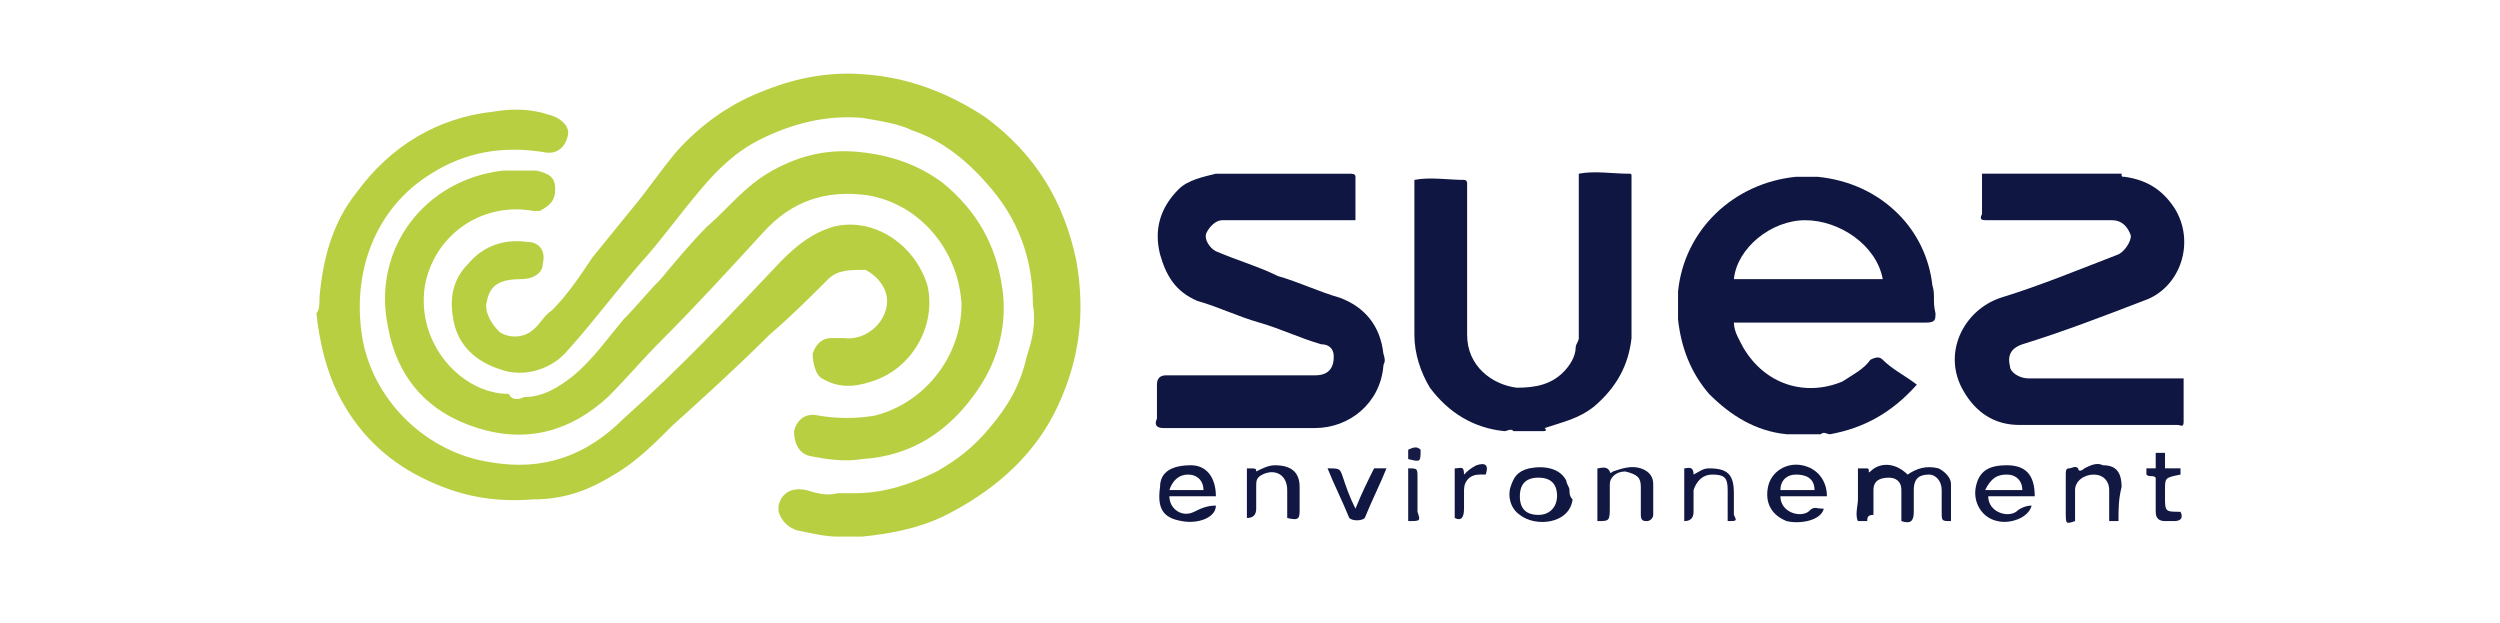 <?xml version="1.0" encoding="utf-8"?>
<!-- Generator: Adobe Illustrator 23.0.4, SVG Export Plug-In . SVG Version: 6.00 Build 0)  -->
<svg version="1.1" id="Layer_1" xmlns="http://www.w3.org/2000/svg" xmlns:xlink="http://www.w3.org/1999/xlink" x="0px" y="0px"
	 viewBox="0 0 80.6 20.1" style="enable-background:new 0 0 80.6 20.1;" xml:space="preserve">
<style type="text/css">
	.st0{fill:#B8CF42;}
	.st1{fill:#0F1641;}
	.st2{fill:#101741;}
	.st3{fill:#111842;}
	.st4{fill:#111742;}
	.st5{fill:#101742;}
	.st6{fill:#121843;}
	.st7{fill:#131A44;}
	.st8{fill:#151B45;}
</style>
<g>
	<path class="st0" d="M25.1,16.3c0.1-0.4,0.4-0.6,0.9-0.5c0.3,0.1,0.7,0.2,1,0.1c0.2,0,0.4,0,0.6,0c0.9,0,1.8-0.3,2.6-0.7
		c0.7-0.4,1.2-0.8,1.7-1.4c0.6-0.7,1-1.4,1.2-2.3c0.2-0.6,0.3-1.1,0.2-1.7c0-1.5-0.5-2.8-1.5-3.9c-0.7-0.8-1.5-1.4-2.4-1.7
		C29,4,28.4,3.9,27.8,3.8c-1.2-0.1-2.3,0.2-3.3,0.7c-0.8,0.4-1.4,1-1.9,1.6c-0.6,0.7-1.1,1.4-1.7,2.1c-0.9,1-1.7,2.1-2.6,3.1
		c-0.5,0.6-1.4,0.9-2.2,0.6c-0.9-0.3-1.4-0.9-1.5-1.7c-0.1-0.6,0-1.2,0.5-1.7c0.5-0.6,1.2-0.8,1.9-0.7c0.4,0,0.6,0.3,0.5,0.7
		c0,0.3-0.3,0.5-0.7,0.5c-0.7,0-1,0.2-1.1,0.7c-0.1,0.3,0.1,0.7,0.4,1c0.3,0.2,0.7,0.2,1,0c0.3-0.2,0.4-0.5,0.7-0.7
		c0.5-0.5,0.9-1.1,1.3-1.7c0.4-0.5,0.9-1.1,1.3-1.6c0.5-0.6,0.9-1.2,1.4-1.8c0.8-0.9,1.8-1.6,2.9-2c1-0.4,2.1-0.6,3.2-0.5
		c1.4,0.1,2.7,0.6,3.9,1.4c1.6,1.2,2.5,2.7,2.9,4.6c0.3,1.7,0.1,3.2-0.6,4.7c-0.7,1.5-1.9,2.6-3.4,3.4c-0.9,0.5-1.9,0.7-2.9,0.8
		c-0.3,0-0.5,0-0.8,0c-0.4,0-0.8-0.1-1.3-0.2c-0.3-0.1-0.5-0.3-0.6-0.6C25.1,16.5,25.1,16.4,25.1,16.3z"/>
	<path class="st0" d="M16.9,12.8c0.6,0,1.1-0.3,1.6-0.7c0.6-0.5,1.1-1.2,1.6-1.8c0.4-0.4,0.8-0.9,1.2-1.3c0.5-0.6,1-1.2,1.5-1.7
		C23.5,6.7,24,6,24.9,5.5c0.9-0.5,1.8-0.7,2.8-0.6c1,0.1,1.9,0.4,2.7,1c1.1,0.9,1.7,2,1.9,3.3c0.2,1.2-0.1,2.4-0.8,3.4
		c-0.9,1.3-2.1,2.1-3.7,2.2c-0.6,0.1-1.2,0-1.7-0.1c-0.4-0.1-0.5-0.5-0.5-0.8c0.1-0.4,0.4-0.6,0.8-0.5c0.6,0.1,1.2,0.1,1.8,0
		C29.8,13,31,11.5,31,9.8c-0.1-1.7-1.3-3.2-3-3.5c-1.4-0.2-2.5,0.2-3.4,1.2c-1.1,1.2-2.2,2.4-3.3,3.5c-0.6,0.6-1.1,1.2-1.7,1.8
		c-1.2,1.1-2.6,1.5-4.2,1c-1.6-0.5-2.6-1.6-2.9-3.3c-0.5-2.5,1.2-4.7,3.7-5c0.4,0,0.7,0,1.1,0c0.4,0.1,0.6,0.2,0.6,0.6
		c0,0.3-0.1,0.5-0.5,0.7c-0.1,0-0.2,0-0.2,0c-1.7-0.3-3.2,0.8-3.5,2.4c-0.3,1.9,1.2,3.5,2.7,3.5C16.5,12.9,16.7,12.9,16.9,12.8z"/>
	<path class="st0" d="M10.3,9.6c0.1-1.2,0.4-2.4,1.2-3.4c1.1-1.5,2.6-2.4,4.4-2.6c0.6-0.1,1.2-0.1,1.8,0.1c0.4,0.1,0.7,0.4,0.6,0.7
		c-0.1,0.4-0.4,0.6-0.8,0.5c-1.3-0.2-2.5,0-3.6,0.7c-1.8,1.1-2.6,3.2-2.2,5.4c0.4,2,2.1,3.6,4.1,3.9c1.7,0.3,3.1-0.2,4.3-1.4
		c1.8-1.6,3.4-3.3,5.1-5.1c0.5-0.5,1-0.9,1.7-1.1c1.3-0.3,2.6,0.6,3,1.9c0.3,1.3-0.5,2.7-1.8,3.1c-0.6,0.2-1.1,0.2-1.6-0.1
		c-0.2-0.1-0.3-0.5-0.3-0.8c0.1-0.3,0.3-0.5,0.6-0.5c0.1,0,0.3,0,0.4,0c0.7,0.1,1.4-0.5,1.4-1.2c0-0.4-0.3-0.8-0.7-1
		C27.4,8.7,27,8.7,26.7,9c-0.6,0.6-1.2,1.2-1.9,1.8c-1,1-2.1,2-3.1,2.9c-0.6,0.6-1.2,1.2-1.9,1.6c-0.8,0.5-1.6,0.8-2.6,0.8
		c-1.3,0.1-2.4-0.1-3.6-0.7c-1.2-0.6-2.1-1.5-2.7-2.7c-0.4-0.8-0.6-1.7-0.7-2.6C10.3,10,10.3,9.8,10.3,9.6z"/>
	<path class="st1" d="M44.6,11.8c-0.1,1.2-1.1,2-2.2,2c-1.6,0-3.2,0-4.9,0c-0.2,0-0.3-0.1-0.2-0.3c0-0.4,0-0.7,0-1.1
		c0-0.2,0.1-0.3,0.3-0.3c1.6,0,3.2,0,4.8,0c0.4,0,0.6-0.2,0.6-0.6c0-0.3-0.2-0.4-0.4-0.4c-0.7-0.2-1.3-0.5-2-0.7
		c-0.7-0.2-1.3-0.5-2-0.7c-0.7-0.3-1-0.8-1.2-1.5c-0.2-0.8,0-1.5,0.6-2.1c0.3-0.3,0.8-0.4,1.2-0.5c1.1,0,2.2,0,3.2,0
		c0.4,0,0.7,0,1.1,0c0.1,0,0.2,0,0.2,0.1c0,0.5,0,0.9,0,1.4c0,0,0,0,0,0c-1.4,0-2.9,0-4.3,0c-0.2,0-0.4,0.2-0.5,0.4
		c-0.1,0.2,0.1,0.5,0.3,0.6c0.7,0.3,1.4,0.5,2,0.8c0.7,0.2,1.3,0.5,2,0.7c0.8,0.3,1.3,0.9,1.4,1.8C44.7,11.7,44.6,11.7,44.6,11.8z"
		/>
	<path class="st1" d="M68.5,5.7c0.7,0.1,1.2,0.4,1.6,1c0.7,1.1,0.2,2.6-1,3c-1.3,0.5-2.6,1-3.9,1.4c-0.3,0.1-0.5,0.3-0.4,0.7
		c0,0.2,0.3,0.4,0.6,0.4c1.6,0,3.2,0,4.7,0c0.1,0,0.2,0,0.3,0c0,0.5,0,1,0,1.4c0,0.2-0.1,0.1-0.2,0.1c-0.8,0-1.6,0-2.4,0
		c-0.9,0-1.8,0-2.7,0c-0.8,0-1.4-0.4-1.8-1.1c-0.7-1.2,0-2.6,1.2-3c1.3-0.4,2.5-0.9,3.8-1.4c0.2-0.1,0.4-0.4,0.4-0.6
		c-0.1-0.3-0.3-0.5-0.6-0.5c-1.3,0-2.7,0-4,0c-0.2,0-0.3,0-0.2-0.2c0-0.4,0-0.9,0-1.3c0.1,0,0.1,0,0.2,0c1.4,0,2.9,0,4.3,0
		C68.4,5.7,68.4,5.7,68.5,5.7z"/>
	<path class="st1" d="M49.7,13.9c-0.3,0-0.6,0-0.9,0c-0.1-0.1-0.2,0-0.3,0c-1-0.1-1.8-0.6-2.4-1.4c-0.3-0.5-0.5-1.1-0.5-1.7
		c0-1.7,0-3.4,0-5c0.5-0.1,1.1,0,1.6,0c0.1,0,0.1,0.1,0.1,0.1c0,0.1,0,0.1,0,0.2c0,1.5,0,3,0,4.4c0,0.1,0,0.2,0,0.3
		c0,1,0.8,1.6,1.6,1.7c0.6,0,1.1-0.1,1.5-0.5c0.2-0.2,0.4-0.5,0.4-0.8c0-0.1,0.1-0.2,0.1-0.3c0-0.1,0-0.2,0-0.3c0-1.3,0-2.6,0-4
		c0-0.3,0-0.6,0-1c0.5-0.1,1.1,0,1.6,0c0.1,0,0.1,0,0.1,0.1c0,0,0,0.1,0,0.1c0,1.7,0,3.4,0,5c0,0,0,0.1,0,0.1
		c-0.1,0.9-0.5,1.6-1.2,2.2c-0.5,0.4-1,0.5-1.6,0.7C49.9,13.9,49.8,13.9,49.7,13.9z"/>
	<path class="st2" d="M60.2,16.8c-0.1,0-0.2,0-0.3,0c-0.1-0.2,0-0.5,0-0.7c0-0.3,0-0.7,0-1c0.1,0,0.2,0,0.3,0c0.1,0,0,0.2,0.1,0.1
		c0.3-0.3,0.8-0.3,1.2,0.1c0.3-0.2,0.6-0.3,1-0.2c0.2,0.1,0.4,0.3,0.4,0.5c0,0.4,0,0.8,0,1.2c-0.3,0-0.3,0-0.3-0.3
		c0-0.2,0-0.5,0-0.7c0-0.3-0.2-0.5-0.4-0.5c-0.3,0-0.5,0.1-0.5,0.5c0,0.2,0,0.5,0,0.7c0,0.3-0.1,0.4-0.4,0.3c0-0.3,0-0.7,0-1
		c0-0.3-0.2-0.4-0.4-0.4c-0.3,0-0.5,0.1-0.5,0.4c0,0.3,0,0.5,0,0.8C60.2,16.6,60.2,16.7,60.2,16.8z"/>
	<path class="st3" d="M51.5,16.8c0-0.6,0-1.1,0-1.7c0.1,0,0.3-0.1,0.4,0.1c0,0.1,0.1,0,0.1,0c0.3-0.1,0.6-0.2,0.9-0.1
		c0.3,0.1,0.4,0.3,0.4,0.5c0,0.3,0,0.7,0,1c0,0.1-0.1,0.2-0.2,0.2c-0.1,0-0.2,0-0.2-0.2c0-0.3,0-0.6,0-0.9c0-0.3-0.1-0.4-0.5-0.5
		c-0.3,0-0.5,0.2-0.5,0.4c0,0.2,0,0.5,0,0.7C51.9,16.8,51.9,16.8,51.5,16.8z"/>
	<path class="st3" d="M68.3,16.8c-0.1,0-0.2,0-0.3,0c0-0.3,0-0.7,0-1c0-0.3-0.2-0.5-0.5-0.5c-0.3,0-0.6,0.2-0.6,0.5c0,0.3,0,0.6,0,1
		c-0.3,0.1-0.3,0.1-0.3-0.3c0-0.4,0-0.8,0-1.2c0-0.1,0-0.2,0.1-0.2c0.1,0,0.2-0.1,0.3,0c0,0.1,0.1,0.1,0.2,0
		c0.2-0.1,0.4-0.2,0.6-0.1c0.4,0,0.6,0.2,0.6,0.7C68.3,16.1,68.3,16.4,68.3,16.8z"/>
	<path class="st4" d="M55.7,16.8c0-0.3,0-0.6,0-1c0-0.4-0.1-0.5-0.5-0.5c-0.3,0-0.5,0.2-0.6,0.5c0,0.2,0,0.5,0,0.7
		c0,0.2-0.1,0.3-0.3,0.3c0,0,0-0.1,0-0.1c0-0.5,0-1,0-1.6c0.1,0,0.3-0.1,0.3,0.2c0.2-0.1,0.3-0.2,0.5-0.2c0.6,0,0.8,0.2,0.8,0.8
		c0,0.2,0,0.5,0,0.7C56,16.8,56,16.8,55.7,16.8z"/>
	<path class="st4" d="M40.2,15.1c0.3,0,0.3,0,0.3,0.1c0.2-0.1,0.4-0.2,0.6-0.2c0.5,0,0.8,0.2,0.8,0.7c0,0.2,0,0.5,0,0.7
		c0,0.3,0,0.4-0.4,0.3c0-0.3,0-0.6,0-0.9c0-0.5-0.4-0.7-0.8-0.5c-0.2,0.1-0.2,0.2-0.2,0.4c0,0.2,0,0.5,0,0.7c0,0.2-0.1,0.3-0.3,0.3
		C40.2,16.2,40.2,15.7,40.2,15.1z"/>
	<path class="st5" d="M43.7,16.4c0.2-0.5,0.4-0.9,0.6-1.3c0.1,0,0.2,0,0.4,0c-0.2,0.5-0.5,1.1-0.7,1.6c-0.1,0.1-0.4,0.1-0.5,0
		c-0.2-0.5-0.5-1.1-0.7-1.6c0.4,0,0.4,0,0.5,0.3C43.4,15.7,43.5,16,43.7,16.4z"/>
	<path class="st6" d="M70.3,15.1c0,0.1,0,0.2,0,0.2c-0.5,0.1-0.5,0.1-0.5,0.5c0,0.1,0,0.2,0,0.2c0,0.5,0,0.5,0.5,0.5
		c0.1,0.2,0,0.3-0.2,0.3c-0.1,0-0.2,0-0.3,0c-0.2,0-0.3-0.1-0.3-0.3c0-0.4,0-0.7,0-1.1c-0.1-0.1-0.2,0-0.3-0.1c0-0.1,0-0.2,0-0.2
		c0.1,0,0.2,0,0.3,0c0-0.2,0-0.3,0-0.5c0.1,0,0.2,0,0.3,0c0,0.2,0,0.3,0,0.5C70,15.1,70.2,15.1,70.3,15.1z"/>
	<path class="st3" d="M46.9,15.1c0.2,0,0.3-0.1,0.3,0.2c0.1-0.1,0.2-0.2,0.4-0.3c0.3-0.1,0.4,0,0.3,0.3c-0.1,0-0.1,0-0.2,0
		c-0.3,0-0.5,0.2-0.5,0.5c0,0.2,0,0.4,0,0.6c0,0.3-0.1,0.4-0.3,0.3C46.9,16.2,46.9,15.7,46.9,15.1z"/>
	<path class="st7" d="M45.4,16.8c0-0.6,0-1.1,0-1.7c0.3,0,0.3,0,0.3,0.3c0,0.4,0,0.7,0,1.1C45.8,16.8,45.8,16.8,45.4,16.8z"/>
	<path class="st8" d="M45.8,14.5c0,0.4,0,0.4-0.4,0.3c0-0.1,0-0.2,0-0.3C45.6,14.4,45.7,14.4,45.8,14.5z"/>
	<path class="st1" d="M62.3,9.2c-0.1-0.9-0.5-1.7-1.1-2.3c-0.7-0.7-1.6-1.1-2.6-1.2c-0.2,0-0.4,0-0.7,0c-2,0.2-3.6,1.7-3.8,3.7
		c0,0.3,0,0.6,0,0.9c0.1,0.9,0.4,1.7,1,2.4c0.7,0.7,1.5,1.2,2.5,1.3c0.1,0,0.2,0,0.3,0c0.3,0,0.5,0,0.8,0c0.1-0.1,0.2,0,0.3,0
		c1.1-0.2,2-0.7,2.8-1.6c-0.4-0.3-0.8-0.5-1.1-0.8c-0.1-0.1-0.2-0.1-0.4,0c-0.2,0.3-0.6,0.5-0.9,0.7c-1.2,0.5-2.5,0.1-3.2-1.1
		c-0.1-0.2-0.3-0.5-0.3-0.8c0.1,0,0.2,0,0.3,0c2,0,3.9,0,5.9,0c0.3,0,0.3-0.1,0.3-0.3C62.3,9.7,62.4,9.5,62.3,9.2z M55.9,9
		C56,8,57.1,7.1,58.2,7.1c1.1,0,2.3,0.8,2.5,1.9C59.1,9,57.5,9,55.9,9z"/>
	<path class="st2" d="M38.5,16.5c-0.4,0.2-0.8-0.1-0.8-0.5c0.5,0,1,0,1.5,0c0-0.6-0.3-1-0.8-1c-0.6,0-1,0.2-1,0.7
		c-0.1,0.7,0.1,1,0.7,1.1c0.5,0.1,1.1-0.1,1.1-0.5C38.9,16.3,38.7,16.4,38.5,16.5z M38.3,15.3c0.3,0,0.5,0.2,0.5,0.5
		c-0.4,0-0.8,0-1.1,0C37.8,15.5,38,15.3,38.3,15.3z"/>
	<path class="st2" d="M58.3,16.5c-0.3,0.2-0.9,0-0.9-0.5c0.5,0,1,0,1.5,0c0-0.5-0.3-0.9-0.8-1c-0.5-0.1-1,0.2-1.1,0.7
		c-0.1,0.5,0.1,0.9,0.6,1.1c0.4,0.1,1.1,0,1.2-0.4C58.5,16.4,58.5,16.3,58.3,16.5z M57.9,15.3c0.3,0,0.6,0.1,0.6,0.5
		c-0.4,0-0.8,0-1.1,0C57.4,15.5,57.6,15.3,57.9,15.3z"/>
	<path class="st2" d="M65,16.5c-0.3,0.2-0.9,0-0.9-0.5c0.5,0,1,0,1.5,0c0-0.7-0.3-1-0.9-1c-0.6,0-0.9,0.2-1,0.7
		c-0.1,0.5,0.2,1,0.7,1.1c0.4,0.1,1-0.1,1.1-0.5C65.3,16.3,65.1,16.4,65,16.5z M64.7,15.3c0.3,0,0.5,0.2,0.5,0.5c-0.4,0-0.8,0-1.2,0
		C64.2,15.4,64.4,15.3,64.7,15.3z"/>
	<path class="st2" d="M50.6,15.8c0-0.1-0.1-0.2-0.1-0.3c-0.2-0.4-0.7-0.5-1.2-0.4c-0.4,0.1-0.5,0.3-0.6,0.6c-0.1,0.3,0,0.7,0.3,0.9
		c0.5,0.4,1.6,0.3,1.7-0.5C50.6,16,50.6,15.9,50.6,15.8z M49.6,16.6c-0.4,0-0.6-0.2-0.6-0.6c0-0.4,0.2-0.6,0.6-0.6
		c0.4,0,0.6,0.2,0.6,0.6C50.2,16.3,50,16.6,49.6,16.6z"/>
</g>
</svg>
